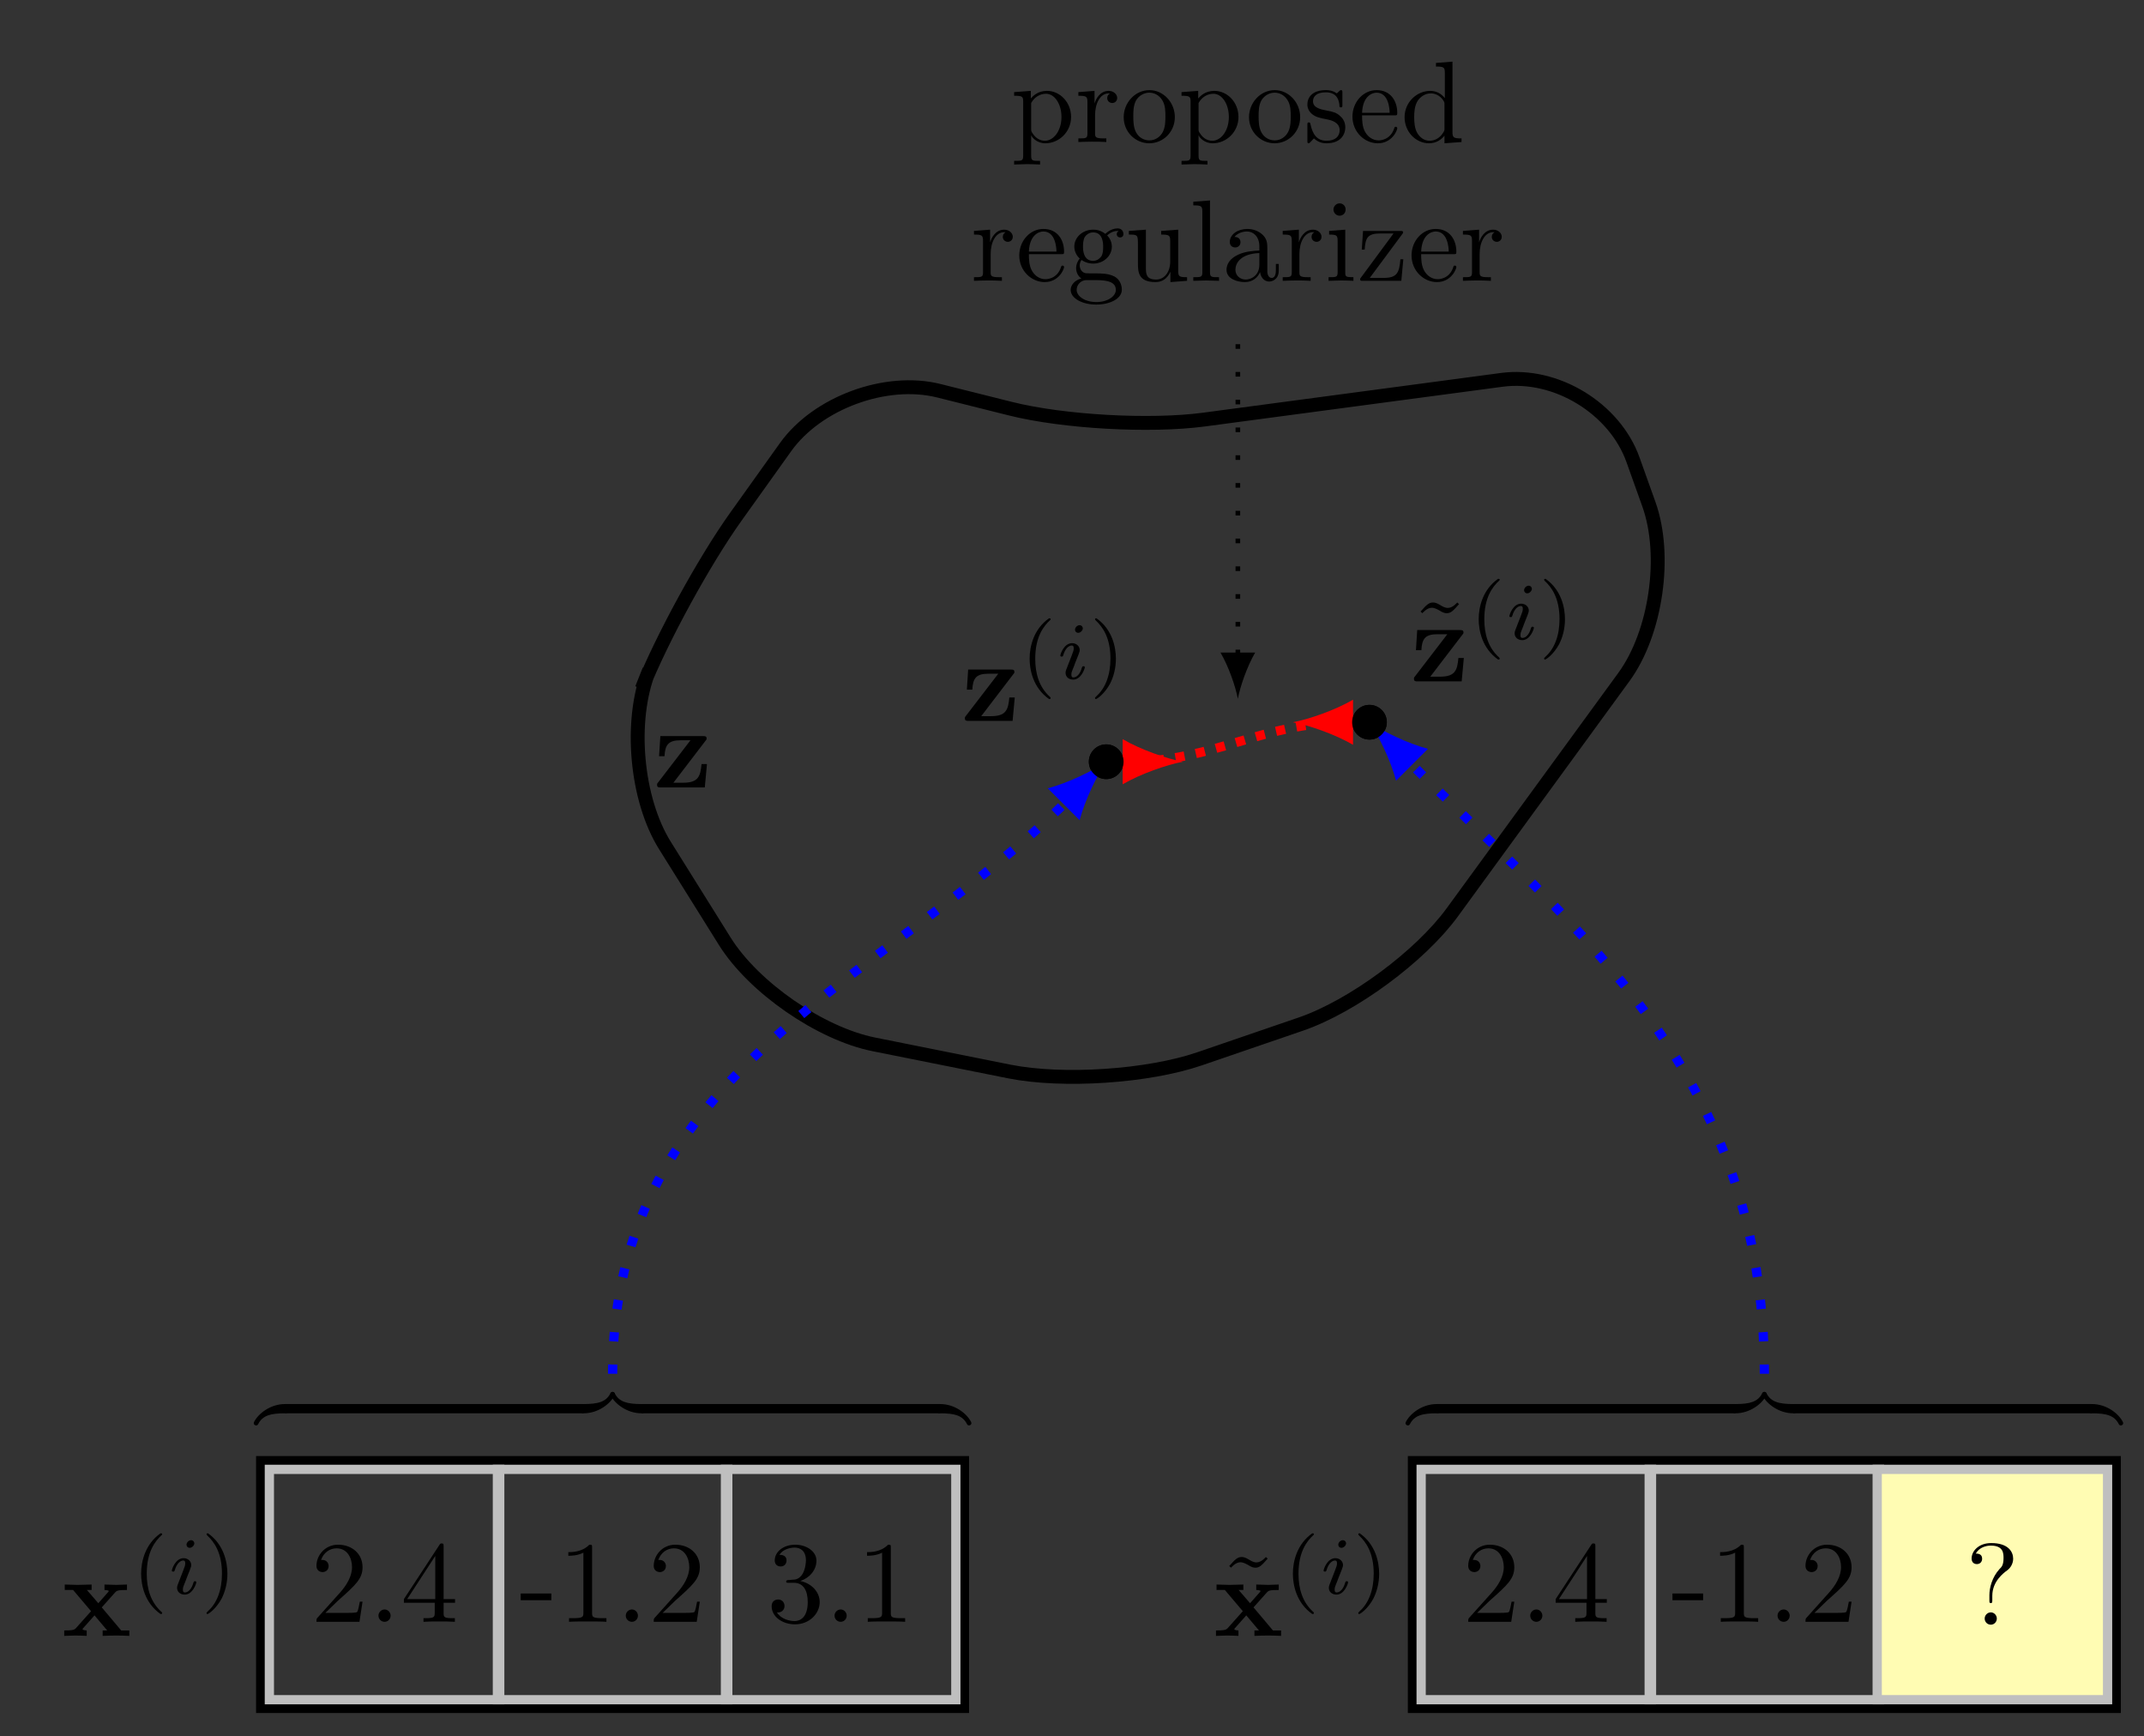 <?xml version="1.0" encoding="UTF-8"?>
<svg xmlns="http://www.w3.org/2000/svg" xmlns:xlink="http://www.w3.org/1999/xlink" width="184.685pt" height="149.534pt" viewBox="0 0 184.685 149.534" version="1.1">
<rect x="0" y="0" width="184.685" height="149.534" fill="#333333" stroke="none"/>
<defs>
<g>
<symbol overflow="visible" id="glyph0-0">
<path style="stroke:none;" d=""/>
</symbol>
<symbol overflow="visible" id="glyph0-1">
<path style="stroke:none;" d="M 4.469 -4 C 4.562 -4.109 4.578 -4.125 4.578 -4.219 C 4.578 -4.422 4.438 -4.422 4.25 -4.422 L 0.594 -4.422 L 0.484 -2.688 L 0.953 -2.688 C 1 -3.703 1.312 -4.062 2.344 -4.062 L 3.188 -4.062 L 0.406 -0.438 C 0.312 -0.328 0.312 -0.312 0.312 -0.219 C 0.312 0 0.453 0 0.641 0 L 4.422 0 L 4.609 -2.016 L 4.141 -2.016 C 4.047 -1 3.891 -0.406 2.578 -0.406 L 1.719 -0.406 Z M 4.469 -4 "/>
</symbol>
<symbol overflow="visible" id="glyph0-2">
<path style="stroke:none;" d="M 3.453 -2.453 L 4.609 -3.75 C 4.75 -3.891 4.812 -3.953 5.625 -3.953 L 5.625 -4.422 C 5.281 -4.406 4.766 -4.391 4.719 -4.391 C 4.469 -4.391 3.969 -4.422 3.688 -4.422 L 3.688 -3.953 C 3.828 -3.953 3.953 -3.938 4.062 -3.875 C 4.031 -3.812 4.031 -3.781 3.984 -3.75 L 3.156 -2.812 L 2.172 -3.953 L 2.578 -3.953 L 2.578 -4.422 C 2.312 -4.422 1.688 -4.391 1.359 -4.391 C 1.047 -4.391 0.594 -4.422 0.266 -4.422 L 0.266 -3.953 L 0.984 -3.953 L 2.531 -2.125 L 1.219 -0.656 C 1.062 -0.469 0.703 -0.469 0.219 -0.469 L 0.219 0 C 0.562 -0.016 1.094 -0.031 1.141 -0.031 C 1.391 -0.031 1.969 -0.016 2.156 0 L 2.156 -0.469 C 1.984 -0.469 1.797 -0.516 1.797 -0.578 C 1.797 -0.594 1.797 -0.594 1.859 -0.672 L 2.828 -1.766 L 3.922 -0.469 L 3.531 -0.469 L 3.531 0 C 3.797 -0.016 4.406 -0.031 4.734 -0.031 C 5.047 -0.031 5.5 -0.016 5.828 0 L 5.828 -0.469 L 5.125 -0.469 Z M 3.453 -2.453 "/>
</symbol>
<symbol overflow="visible" id="glyph1-0">
<path style="stroke:none;" d=""/>
</symbol>
<symbol overflow="visible" id="glyph1-1">
<path style="stroke:none;" d="M 2.469 -5.219 C 1.156 -4.297 0.797 -2.812 0.797 -1.75 C 0.797 -0.766 1.094 0.766 2.469 1.734 C 2.531 1.734 2.609 1.734 2.609 1.656 C 2.609 1.609 2.594 1.594 2.547 1.547 C 1.609 0.703 1.281 -0.469 1.281 -1.734 C 1.281 -3.625 2 -4.547 2.562 -5.062 C 2.594 -5.094 2.609 -5.109 2.609 -5.141 C 2.609 -5.219 2.531 -5.219 2.469 -5.219 Z M 2.469 -5.219 "/>
</symbol>
<symbol overflow="visible" id="glyph1-2">
<path style="stroke:none;" d="M 0.625 -5.219 C 0.578 -5.219 0.5 -5.219 0.5 -5.141 C 0.5 -5.109 0.516 -5.094 0.562 -5.031 C 1.156 -4.484 1.828 -3.547 1.828 -1.75 C 1.828 -0.297 1.375 0.812 0.625 1.484 C 0.5 1.609 0.5 1.609 0.5 1.656 C 0.5 1.688 0.516 1.734 0.578 1.734 C 0.672 1.734 1.328 1.281 1.797 0.406 C 2.094 -0.172 2.297 -0.922 2.297 -1.734 C 2.297 -2.719 2 -4.25 0.625 -5.219 Z M 0.625 -5.219 "/>
</symbol>
<symbol overflow="visible" id="glyph2-0">
<path style="stroke:none;" d=""/>
</symbol>
<symbol overflow="visible" id="glyph2-1">
<path style="stroke:none;" d="M 2.266 -4.359 C 2.266 -4.469 2.172 -4.625 1.984 -4.625 C 1.797 -4.625 1.594 -4.438 1.594 -4.234 C 1.594 -4.125 1.672 -3.969 1.875 -3.969 C 2.062 -3.969 2.266 -4.172 2.266 -4.359 Z M 0.844 -0.812 C 0.812 -0.719 0.781 -0.641 0.781 -0.516 C 0.781 -0.188 1.047 0.062 1.438 0.062 C 2.125 0.062 2.438 -0.891 2.438 -1 C 2.438 -1.094 2.344 -1.094 2.328 -1.094 C 2.234 -1.094 2.219 -1.047 2.188 -0.969 C 2.031 -0.406 1.734 -0.125 1.453 -0.125 C 1.312 -0.125 1.281 -0.219 1.281 -0.375 C 1.281 -0.531 1.328 -0.656 1.391 -0.812 C 1.469 -1 1.547 -1.188 1.609 -1.375 C 1.672 -1.547 1.938 -2.172 1.953 -2.266 C 1.984 -2.328 2 -2.406 2 -2.484 C 2 -2.812 1.719 -3.078 1.344 -3.078 C 0.641 -3.078 0.328 -2.125 0.328 -2 C 0.328 -1.922 0.422 -1.922 0.453 -1.922 C 0.547 -1.922 0.547 -1.953 0.578 -2.031 C 0.75 -2.625 1.062 -2.875 1.312 -2.875 C 1.422 -2.875 1.484 -2.828 1.484 -2.641 C 1.484 -2.469 1.453 -2.375 1.281 -1.938 Z M 0.844 -0.812 "/>
</symbol>
<symbol overflow="visible" id="glyph3-0">
<path style="stroke:none;" d=""/>
</symbol>
<symbol overflow="visible" id="glyph3-1">
<path style="stroke:none;" d="M 4.141 -6.516 L 3.984 -6.656 C 3.984 -6.656 3.609 -6.188 3.172 -6.188 C 2.938 -6.188 2.688 -6.328 2.516 -6.438 C 2.25 -6.594 2.078 -6.656 1.906 -6.656 C 1.531 -6.656 1.328 -6.438 0.828 -5.875 L 0.984 -5.734 C 0.984 -5.734 1.359 -6.203 1.797 -6.203 C 2.031 -6.203 2.281 -6.062 2.453 -5.969 C 2.719 -5.797 2.906 -5.734 3.078 -5.734 C 3.453 -5.734 3.641 -5.953 4.141 -6.516 Z M 4.141 -6.516 "/>
</symbol>
<symbol overflow="visible" id="glyph3-2">
<path style="stroke:none;" d="M 1.266 -0.766 L 2.328 -1.797 C 3.875 -3.172 4.469 -3.703 4.469 -4.703 C 4.469 -5.844 3.578 -6.641 2.359 -6.641 C 1.234 -6.641 0.5 -5.719 0.5 -4.828 C 0.5 -4.281 1 -4.281 1.031 -4.281 C 1.203 -4.281 1.547 -4.391 1.547 -4.812 C 1.547 -5.062 1.359 -5.328 1.016 -5.328 C 0.938 -5.328 0.922 -5.328 0.891 -5.312 C 1.109 -5.969 1.656 -6.328 2.234 -6.328 C 3.141 -6.328 3.562 -5.516 3.562 -4.703 C 3.562 -3.906 3.078 -3.125 2.516 -2.5 L 0.609 -0.375 C 0.5 -0.266 0.5 -0.234 0.5 0 L 4.203 0 L 4.469 -1.734 L 4.234 -1.734 C 4.172 -1.438 4.109 -1 4 -0.844 C 3.938 -0.766 3.281 -0.766 3.062 -0.766 Z M 1.266 -0.766 "/>
</symbol>
<symbol overflow="visible" id="glyph3-3">
<path style="stroke:none;" d="M 1.906 -0.531 C 1.906 -0.812 1.672 -1.062 1.391 -1.062 C 1.094 -1.062 0.859 -0.812 0.859 -0.531 C 0.859 -0.234 1.094 0 1.391 0 C 1.672 0 1.906 -0.234 1.906 -0.531 Z M 1.906 -0.531 "/>
</symbol>
<symbol overflow="visible" id="glyph3-4">
<path style="stroke:none;" d="M 2.938 -1.641 L 2.938 -0.781 C 2.938 -0.422 2.906 -0.312 2.172 -0.312 L 1.969 -0.312 L 1.969 0 C 2.375 -0.031 2.891 -0.031 3.312 -0.031 C 3.734 -0.031 4.25 -0.031 4.672 0 L 4.672 -0.312 L 4.453 -0.312 C 3.719 -0.312 3.703 -0.422 3.703 -0.781 L 3.703 -1.641 L 4.688 -1.641 L 4.688 -1.953 L 3.703 -1.953 L 3.703 -6.484 C 3.703 -6.688 3.703 -6.75 3.531 -6.75 C 3.453 -6.75 3.422 -6.75 3.344 -6.625 L 0.281 -1.953 L 0.281 -1.641 Z M 2.984 -1.953 L 0.562 -1.953 L 2.984 -5.672 Z M 2.984 -1.953 "/>
</symbol>
<symbol overflow="visible" id="glyph3-5">
<path style="stroke:none;" d="M 2.75 -1.859 L 2.75 -2.438 L 0.109 -2.438 L 0.109 -1.859 Z M 2.75 -1.859 "/>
</symbol>
<symbol overflow="visible" id="glyph3-6">
<path style="stroke:none;" d="M 2.938 -6.375 C 2.938 -6.625 2.938 -6.641 2.703 -6.641 C 2.078 -6 1.203 -6 0.891 -6 L 0.891 -5.688 C 1.094 -5.688 1.672 -5.688 2.188 -5.953 L 2.188 -0.781 C 2.188 -0.422 2.156 -0.312 1.266 -0.312 L 0.953 -0.312 L 0.953 0 C 1.297 -0.031 2.156 -0.031 2.562 -0.031 C 2.953 -0.031 3.828 -0.031 4.172 0 L 4.172 -0.312 L 3.859 -0.312 C 2.953 -0.312 2.938 -0.422 2.938 -0.781 Z M 2.938 -6.375 "/>
</symbol>
<symbol overflow="visible" id="glyph3-7">
<path style="stroke:none;" d="M 2.891 -3.516 C 3.703 -3.781 4.281 -4.469 4.281 -5.266 C 4.281 -6.078 3.406 -6.641 2.453 -6.641 C 1.453 -6.641 0.688 -6.047 0.688 -5.281 C 0.688 -4.953 0.906 -4.766 1.203 -4.766 C 1.5 -4.766 1.703 -4.984 1.703 -5.281 C 1.703 -5.766 1.234 -5.766 1.094 -5.766 C 1.391 -6.266 2.047 -6.391 2.406 -6.391 C 2.828 -6.391 3.375 -6.172 3.375 -5.281 C 3.375 -5.156 3.344 -4.578 3.094 -4.141 C 2.797 -3.656 2.453 -3.625 2.203 -3.625 C 2.125 -3.609 1.891 -3.594 1.812 -3.594 C 1.734 -3.578 1.672 -3.562 1.672 -3.469 C 1.672 -3.359 1.734 -3.359 1.906 -3.359 L 2.344 -3.359 C 3.156 -3.359 3.531 -2.688 3.531 -1.703 C 3.531 -0.344 2.844 -0.062 2.406 -0.062 C 1.969 -0.062 1.219 -0.234 0.875 -0.812 C 1.219 -0.766 1.531 -0.984 1.531 -1.359 C 1.531 -1.719 1.266 -1.922 0.984 -1.922 C 0.734 -1.922 0.422 -1.781 0.422 -1.344 C 0.422 -0.438 1.344 0.219 2.438 0.219 C 3.656 0.219 4.562 -0.688 4.562 -1.703 C 4.562 -2.516 3.922 -3.297 2.891 -3.516 Z M 2.891 -3.516 "/>
</symbol>
<symbol overflow="visible" id="glyph3-8">
<path style="stroke:none;" d="M 2.344 -2.484 C 2.344 -3.734 3.312 -4.453 3.656 -4.703 C 3.922 -4.906 4.141 -5.266 4.141 -5.688 C 4.141 -6.266 3.734 -7.031 2.25 -7.031 C 1.172 -7.031 0.562 -6.344 0.562 -5.703 C 0.562 -5.359 0.781 -5.219 1.016 -5.219 C 1.297 -5.219 1.469 -5.422 1.469 -5.688 C 1.469 -6.125 1.062 -6.125 0.922 -6.125 C 1.219 -6.656 1.797 -6.812 2.219 -6.812 C 3.312 -6.812 3.312 -6.125 3.312 -5.734 C 3.312 -5.156 3.156 -4.969 2.969 -4.797 C 2.312 -4.078 2.094 -3.156 2.094 -2.547 L 2.094 -2.109 C 2.094 -1.922 2.094 -1.859 2.219 -1.859 C 2.344 -1.859 2.344 -1.953 2.344 -2.141 Z M 2.734 -0.531 C 2.734 -0.812 2.5 -1.062 2.219 -1.062 C 1.922 -1.062 1.688 -0.812 1.688 -0.531 C 1.688 -0.234 1.922 0 2.219 0 C 2.5 0 2.734 -0.234 2.734 -0.531 Z M 2.734 -0.531 "/>
</symbol>
<symbol overflow="visible" id="glyph3-9">
<path style="stroke:none;" d="M 1.719 -3.75 L 1.719 -4.406 L 0.281 -4.297 L 0.281 -3.984 C 0.984 -3.984 1.062 -3.922 1.062 -3.484 L 1.062 1.172 C 1.062 1.625 0.953 1.625 0.281 1.625 L 0.281 1.938 C 0.625 1.922 1.141 1.906 1.391 1.906 C 1.672 1.906 2.172 1.922 2.516 1.938 L 2.516 1.625 C 1.859 1.625 1.75 1.625 1.75 1.172 L 1.75 -0.594 C 1.797 -0.422 2.219 0.109 2.969 0.109 C 4.156 0.109 5.188 -0.875 5.188 -2.156 C 5.188 -3.422 4.234 -4.406 3.109 -4.406 C 2.328 -4.406 1.906 -3.969 1.719 -3.75 Z M 1.75 -1.141 L 1.75 -3.359 C 2.031 -3.875 2.516 -4.156 3.031 -4.156 C 3.766 -4.156 4.359 -3.281 4.359 -2.156 C 4.359 -0.953 3.672 -0.109 2.938 -0.109 C 2.531 -0.109 2.156 -0.312 1.891 -0.719 C 1.75 -0.922 1.75 -0.938 1.75 -1.141 Z M 1.75 -1.141 "/>
</symbol>
<symbol overflow="visible" id="glyph3-10">
<path style="stroke:none;" d="M 1.672 -3.312 L 1.672 -4.406 L 0.281 -4.297 L 0.281 -3.984 C 0.984 -3.984 1.062 -3.922 1.062 -3.422 L 1.062 -0.75 C 1.062 -0.312 0.953 -0.312 0.281 -0.312 L 0.281 0 C 0.672 -0.016 1.141 -0.031 1.422 -0.031 C 1.812 -0.031 2.281 -0.031 2.688 0 L 2.688 -0.312 L 2.469 -0.312 C 1.734 -0.312 1.719 -0.422 1.719 -0.781 L 1.719 -2.312 C 1.719 -3.297 2.141 -4.188 2.891 -4.188 C 2.953 -4.188 2.984 -4.188 3 -4.172 C 2.969 -4.172 2.766 -4.047 2.766 -3.781 C 2.766 -3.516 2.984 -3.359 3.203 -3.359 C 3.375 -3.359 3.625 -3.484 3.625 -3.797 C 3.625 -4.109 3.312 -4.406 2.891 -4.406 C 2.156 -4.406 1.797 -3.734 1.672 -3.312 Z M 1.672 -3.312 "/>
</symbol>
<symbol overflow="visible" id="glyph3-11">
<path style="stroke:none;" d="M 4.688 -2.141 C 4.688 -3.406 3.703 -4.469 2.5 -4.469 C 1.25 -4.469 0.281 -3.375 0.281 -2.141 C 0.281 -0.844 1.312 0.109 2.484 0.109 C 3.688 0.109 4.688 -0.875 4.688 -2.141 Z M 2.5 -0.141 C 2.062 -0.141 1.625 -0.344 1.359 -0.812 C 1.109 -1.25 1.109 -1.859 1.109 -2.219 C 1.109 -2.609 1.109 -3.141 1.344 -3.578 C 1.609 -4.031 2.078 -4.25 2.484 -4.25 C 2.922 -4.25 3.344 -4.031 3.609 -3.594 C 3.875 -3.172 3.875 -2.594 3.875 -2.219 C 3.875 -1.859 3.875 -1.312 3.656 -0.875 C 3.422 -0.422 2.984 -0.141 2.5 -0.141 Z M 2.5 -0.141 "/>
</symbol>
<symbol overflow="visible" id="glyph3-12">
<path style="stroke:none;" d="M 2.078 -1.938 C 2.297 -1.891 3.109 -1.734 3.109 -1.016 C 3.109 -0.516 2.766 -0.109 1.984 -0.109 C 1.141 -0.109 0.781 -0.672 0.594 -1.531 C 0.562 -1.656 0.562 -1.688 0.453 -1.688 C 0.328 -1.688 0.328 -1.625 0.328 -1.453 L 0.328 -0.125 C 0.328 0.047 0.328 0.109 0.438 0.109 C 0.484 0.109 0.5 0.094 0.688 -0.094 C 0.703 -0.109 0.703 -0.125 0.891 -0.312 C 1.328 0.094 1.781 0.109 1.984 0.109 C 3.125 0.109 3.594 -0.562 3.594 -1.281 C 3.594 -1.797 3.297 -2.109 3.172 -2.219 C 2.844 -2.547 2.453 -2.625 2.031 -2.703 C 1.469 -2.812 0.812 -2.938 0.812 -3.516 C 0.812 -3.875 1.062 -4.281 1.922 -4.281 C 3.016 -4.281 3.078 -3.375 3.094 -3.078 C 3.094 -2.984 3.188 -2.984 3.203 -2.984 C 3.344 -2.984 3.344 -3.031 3.344 -3.219 L 3.344 -4.234 C 3.344 -4.391 3.344 -4.469 3.234 -4.469 C 3.188 -4.469 3.156 -4.469 3.031 -4.344 C 3 -4.312 2.906 -4.219 2.859 -4.188 C 2.484 -4.469 2.078 -4.469 1.922 -4.469 C 0.703 -4.469 0.328 -3.797 0.328 -3.234 C 0.328 -2.891 0.484 -2.609 0.75 -2.391 C 1.078 -2.141 1.359 -2.078 2.078 -1.938 Z M 2.078 -1.938 "/>
</symbol>
<symbol overflow="visible" id="glyph3-13">
<path style="stroke:none;" d="M 1.109 -2.516 C 1.172 -4 2.016 -4.25 2.359 -4.25 C 3.375 -4.25 3.484 -2.906 3.484 -2.516 Z M 1.109 -2.297 L 3.891 -2.297 C 4.109 -2.297 4.141 -2.297 4.141 -2.516 C 4.141 -3.5 3.594 -4.469 2.359 -4.469 C 1.203 -4.469 0.281 -3.438 0.281 -2.188 C 0.281 -0.859 1.328 0.109 2.469 0.109 C 3.688 0.109 4.141 -1 4.141 -1.188 C 4.141 -1.281 4.062 -1.312 4 -1.312 C 3.922 -1.312 3.891 -1.25 3.875 -1.172 C 3.531 -0.141 2.625 -0.141 2.531 -0.141 C 2.031 -0.141 1.641 -0.438 1.406 -0.812 C 1.109 -1.281 1.109 -1.938 1.109 -2.297 Z M 1.109 -2.297 "/>
</symbol>
<symbol overflow="visible" id="glyph3-14">
<path style="stroke:none;" d="M 3.781 -0.547 L 3.781 0.109 L 5.25 0 L 5.25 -0.312 C 4.562 -0.312 4.469 -0.375 4.469 -0.875 L 4.469 -6.922 L 3.047 -6.812 L 3.047 -6.5 C 3.734 -6.5 3.812 -6.438 3.812 -5.938 L 3.812 -3.781 C 3.531 -4.141 3.094 -4.406 2.562 -4.406 C 1.391 -4.406 0.344 -3.422 0.344 -2.141 C 0.344 -0.875 1.312 0.109 2.453 0.109 C 3.094 0.109 3.531 -0.234 3.781 -0.547 Z M 3.781 -3.219 L 3.781 -1.172 C 3.781 -1 3.781 -0.984 3.672 -0.812 C 3.375 -0.328 2.938 -0.109 2.5 -0.109 C 2.047 -0.109 1.688 -0.375 1.453 -0.75 C 1.203 -1.156 1.172 -1.719 1.172 -2.141 C 1.172 -2.5 1.188 -3.094 1.469 -3.547 C 1.688 -3.859 2.062 -4.188 2.609 -4.188 C 2.953 -4.188 3.375 -4.031 3.672 -3.594 C 3.781 -3.422 3.781 -3.406 3.781 -3.219 Z M 3.781 -3.219 "/>
</symbol>
<symbol overflow="visible" id="glyph3-15">
<path style="stroke:none;" d="M 2.219 -1.719 C 1.344 -1.719 1.344 -2.719 1.344 -2.938 C 1.344 -3.203 1.359 -3.531 1.5 -3.781 C 1.578 -3.891 1.812 -4.172 2.219 -4.172 C 3.078 -4.172 3.078 -3.188 3.078 -2.953 C 3.078 -2.688 3.078 -2.359 2.922 -2.109 C 2.844 -2 2.609 -1.719 2.219 -1.719 Z M 1.062 -1.328 C 1.062 -1.359 1.062 -1.594 1.219 -1.797 C 1.609 -1.516 2.031 -1.484 2.219 -1.484 C 3.141 -1.484 3.828 -2.172 3.828 -2.938 C 3.828 -3.312 3.672 -3.672 3.422 -3.906 C 3.781 -4.25 4.141 -4.297 4.312 -4.297 C 4.344 -4.297 4.391 -4.297 4.422 -4.281 C 4.312 -4.25 4.25 -4.141 4.25 -4.016 C 4.25 -3.844 4.391 -3.734 4.547 -3.734 C 4.641 -3.734 4.828 -3.797 4.828 -4.031 C 4.828 -4.203 4.719 -4.516 4.328 -4.516 C 4.125 -4.516 3.688 -4.453 3.266 -4.047 C 2.844 -4.375 2.438 -4.406 2.219 -4.406 C 1.281 -4.406 0.594 -3.719 0.594 -2.953 C 0.594 -2.516 0.812 -2.141 1.062 -1.922 C 0.938 -1.781 0.75 -1.453 0.75 -1.094 C 0.75 -0.781 0.891 -0.406 1.203 -0.203 C 0.594 -0.047 0.281 0.391 0.281 0.781 C 0.281 1.5 1.266 2.047 2.484 2.047 C 3.656 2.047 4.688 1.547 4.688 0.766 C 4.688 0.422 4.562 -0.094 4.047 -0.375 C 3.516 -0.641 2.938 -0.641 2.328 -0.641 C 2.078 -0.641 1.656 -0.641 1.578 -0.656 C 1.266 -0.703 1.062 -1 1.062 -1.328 Z M 2.5 1.828 C 1.484 1.828 0.797 1.312 0.797 0.781 C 0.797 0.328 1.172 -0.047 1.609 -0.062 L 2.203 -0.062 C 3.062 -0.062 4.172 -0.062 4.172 0.781 C 4.172 1.328 3.469 1.828 2.5 1.828 Z M 2.5 1.828 "/>
</symbol>
<symbol overflow="visible" id="glyph3-16">
<path style="stroke:none;" d="M 3.891 -0.781 L 3.891 0.109 L 5.328 0 L 5.328 -0.312 C 4.641 -0.312 4.562 -0.375 4.562 -0.875 L 4.562 -4.406 L 3.094 -4.297 L 3.094 -3.984 C 3.781 -3.984 3.875 -3.922 3.875 -3.422 L 3.875 -1.656 C 3.875 -0.781 3.391 -0.109 2.656 -0.109 C 1.828 -0.109 1.781 -0.578 1.781 -1.094 L 1.781 -4.406 L 0.312 -4.297 L 0.312 -3.984 C 1.094 -3.984 1.094 -3.953 1.094 -3.078 L 1.094 -1.578 C 1.094 -0.797 1.094 0.109 2.609 0.109 C 3.172 0.109 3.609 -0.172 3.891 -0.781 Z M 3.891 -0.781 "/>
</symbol>
<symbol overflow="visible" id="glyph3-17">
<path style="stroke:none;" d="M 1.766 -6.922 L 0.328 -6.812 L 0.328 -6.5 C 1.031 -6.5 1.109 -6.438 1.109 -5.938 L 1.109 -0.75 C 1.109 -0.312 1 -0.312 0.328 -0.312 L 0.328 0 C 0.656 -0.016 1.188 -0.031 1.438 -0.031 C 1.688 -0.031 2.172 -0.016 2.547 0 L 2.547 -0.312 C 1.875 -0.312 1.766 -0.312 1.766 -0.75 Z M 1.766 -6.922 "/>
</symbol>
<symbol overflow="visible" id="glyph3-18">
<path style="stroke:none;" d="M 3.312 -0.75 C 3.359 -0.359 3.625 0.062 4.094 0.062 C 4.312 0.062 4.922 -0.078 4.922 -0.891 L 4.922 -1.453 L 4.672 -1.453 L 4.672 -0.891 C 4.672 -0.312 4.422 -0.25 4.312 -0.25 C 3.984 -0.25 3.938 -0.703 3.938 -0.75 L 3.938 -2.734 C 3.938 -3.156 3.938 -3.547 3.578 -3.922 C 3.188 -4.312 2.688 -4.469 2.219 -4.469 C 1.391 -4.469 0.703 -4 0.703 -3.344 C 0.703 -3.047 0.906 -2.875 1.172 -2.875 C 1.453 -2.875 1.625 -3.078 1.625 -3.328 C 1.625 -3.453 1.578 -3.781 1.109 -3.781 C 1.391 -4.141 1.875 -4.25 2.188 -4.25 C 2.688 -4.25 3.25 -3.859 3.25 -2.969 L 3.25 -2.609 C 2.734 -2.578 2.047 -2.547 1.422 -2.25 C 0.672 -1.906 0.422 -1.391 0.422 -0.953 C 0.422 -0.141 1.391 0.109 2.016 0.109 C 2.672 0.109 3.125 -0.297 3.312 -0.75 Z M 3.25 -2.391 L 3.25 -1.391 C 3.25 -0.453 2.531 -0.109 2.078 -0.109 C 1.594 -0.109 1.188 -0.453 1.188 -0.953 C 1.188 -1.5 1.609 -2.328 3.25 -2.391 Z M 3.25 -2.391 "/>
</symbol>
<symbol overflow="visible" id="glyph3-19">
<path style="stroke:none;" d="M 1.766 -4.406 L 0.375 -4.297 L 0.375 -3.984 C 1.016 -3.984 1.109 -3.922 1.109 -3.438 L 1.109 -0.75 C 1.109 -0.312 1 -0.312 0.328 -0.312 L 0.328 0 C 0.641 -0.016 1.188 -0.031 1.422 -0.031 C 1.781 -0.031 2.125 -0.016 2.469 0 L 2.469 -0.312 C 1.797 -0.312 1.766 -0.359 1.766 -0.75 Z M 1.797 -6.141 C 1.797 -6.453 1.562 -6.672 1.281 -6.672 C 0.969 -6.672 0.75 -6.406 0.75 -6.141 C 0.75 -5.875 0.969 -5.609 1.281 -5.609 C 1.562 -5.609 1.797 -5.828 1.797 -6.141 Z M 1.797 -6.141 "/>
</symbol>
<symbol overflow="visible" id="glyph3-20">
<path style="stroke:none;" d="M 3.891 -4 C 3.984 -4.109 3.984 -4.125 3.984 -4.172 C 3.984 -4.297 3.891 -4.297 3.719 -4.297 L 0.531 -4.297 L 0.422 -2.688 L 0.672 -2.688 C 0.734 -3.703 0.922 -4.078 2.016 -4.078 L 3.156 -4.078 L 0.375 -0.312 C 0.281 -0.203 0.281 -0.188 0.281 -0.141 C 0.281 0 0.344 0 0.531 0 L 3.828 0 L 4 -1.859 L 3.75 -1.859 C 3.656 -0.688 3.453 -0.25 2.297 -0.25 L 1.109 -0.25 Z M 3.891 -4 "/>
</symbol>
</g>
</defs>
<g id="surface1">
<path style=" stroke:none;fill-rule:nonzero;fill:rgb(0%,0%,0%);fill-opacity:1;" d="M 96.785 65.609 C 96.785 64.781 96.113 64.113 95.289 64.113 C 94.465 64.113 93.793 64.781 93.793 65.609 C 93.793 66.434 94.465 67.102 95.289 67.102 C 96.113 67.102 96.785 66.434 96.785 65.609 Z M 96.785 65.609 "/>
<g style="fill:rgb(0%,0%,0%);fill-opacity:1;">
  <use xlink:href="#glyph0-1" x="82.803" y="62.089"/>
</g>
<g style="fill:rgb(0%,0%,0%);fill-opacity:1;">
  <use xlink:href="#glyph1-1" x="87.895" y="58.473"/>
</g>
<g style="fill:rgb(0%,0%,0%);fill-opacity:1;">
  <use xlink:href="#glyph2-1" x="91.008" y="58.473"/>
</g>
<g style="fill:rgb(0%,0%,0%);fill-opacity:1;">
  <use xlink:href="#glyph1-2" x="93.827" y="58.473"/>
</g>
<path style=" stroke:none;fill-rule:nonzero;fill:rgb(0%,0%,0%);fill-opacity:1;" d="M 119.461 62.207 C 119.461 61.383 118.793 60.711 117.965 60.711 C 117.141 60.711 116.473 61.383 116.473 62.207 C 116.473 63.031 117.141 63.699 117.965 63.699 C 118.793 63.699 119.461 63.031 119.461 62.207 Z M 119.461 62.207 "/>
<g style="fill:rgb(0%,0%,0%);fill-opacity:1;">
  <use xlink:href="#glyph3-1" x="121.541" y="58.549"/>
</g>
<g style="fill:rgb(0%,0%,0%);fill-opacity:1;">
  <use xlink:href="#glyph0-1" x="121.486" y="58.687"/>
</g>
<g style="fill:rgb(0%,0%,0%);fill-opacity:1;">
  <use xlink:href="#glyph1-1" x="126.578" y="55.072"/>
</g>
<g style="fill:rgb(0%,0%,0%);fill-opacity:1;">
  <use xlink:href="#glyph2-1" x="129.691" y="55.072"/>
</g>
<g style="fill:rgb(0%,0%,0%);fill-opacity:1;">
  <use xlink:href="#glyph1-2" x="132.51" y="55.072"/>
</g>
<path style="fill:none;stroke-width:1.196;stroke-linecap:butt;stroke-linejoin:miter;stroke:rgb(0%,0%,0%);stroke-opacity:1;stroke-miterlimit:10;" d="M -39.363 7.897 L -40.008 6.28 C -38.266 10.639 -34.637 17.272 -31.91 21.092 L -27.621 27.096 C -24.891 30.917 -18.984 33.092 -14.426 31.956 L -8.25 30.409 C -3.695 29.268 3.773 28.85 8.43 29.471 L 34.09 32.893 C 38.746 33.514 43.801 30.432 45.379 26.006 L 46.746 22.182 C 48.328 17.76 47.363 11.096 44.598 7.303 L 29.813 -12.97 C 27.047 -16.767 21.203 -21.076 16.758 -22.599 L 8.043 -25.587 C 3.602 -27.111 -3.734 -27.599 -8.34 -26.681 L -20.008 -24.345 C -24.613 -23.423 -30.363 -19.451 -32.855 -15.466 L -38.012 -7.212 C -40.504 -3.228 -41.105 3.534 -39.363 7.897 Z M -39.363 7.897 " transform="matrix(1,0,0,-1,95.289,65.608)"/>
<g style="fill:rgb(0%,0%,0%);fill-opacity:1;">
  <use xlink:href="#glyph0-1" x="56.289" y="67.822"/>
</g>
<path style="fill:none;stroke-width:1.494;stroke-linecap:butt;stroke-linejoin:miter;stroke:rgb(0%,0%,0%);stroke-opacity:1;stroke-miterlimit:10;" d="M -72.484 -81.185 L -12.559 -81.185 L -12.559 -60.548 L -72.484 -60.548 Z M -72.484 -81.185 " transform="matrix(1,0,0,-1,95.289,65.608)"/>
<path style="fill:none;stroke-width:0.797;stroke-linecap:butt;stroke-linejoin:miter;stroke:rgb(75%,75%,75%);stroke-opacity:1;stroke-miterlimit:10;" d="M -9.923 -6.71 L 9.921 -6.71 L 9.921 13.13 L -9.923 13.13 Z M -9.923 -6.71 " transform="matrix(1,0,0,-1,33.126,139.685)"/>
<g style="fill:rgb(0%,0%,0%);fill-opacity:1;">
  <use xlink:href="#glyph3-2" x="26.761" y="139.685"/>
  <use xlink:href="#glyph3-3" x="31.742" y="139.685"/>
  <use xlink:href="#glyph3-4" x="34.51" y="139.685"/>
</g>
<path style="fill:none;stroke-width:0.797;stroke-linecap:butt;stroke-linejoin:miter;stroke:rgb(75%,75%,75%);stroke-opacity:1;stroke-miterlimit:10;" d="M -9.921 -6.71 L 9.922 -6.71 L 9.922 13.13 L -9.921 13.13 Z M -9.921 -6.71 " transform="matrix(1,0,0,-1,52.769,139.685)"/>
<g style="fill:rgb(0%,0%,0%);fill-opacity:1;">
  <use xlink:href="#glyph3-5" x="44.744" y="139.685"/>
  <use xlink:href="#glyph3-6" x="48.065" y="139.685"/>
  <use xlink:href="#glyph3-3" x="53.046" y="139.685"/>
  <use xlink:href="#glyph3-2" x="55.813" y="139.685"/>
</g>
<path style="fill:none;stroke-width:0.797;stroke-linecap:butt;stroke-linejoin:miter;stroke:rgb(75%,75%,75%);stroke-opacity:1;stroke-miterlimit:10;" d="M -9.921 -6.71 L 9.923 -6.71 L 9.923 13.13 L -9.921 13.13 Z M -9.921 -6.71 " transform="matrix(1,0,0,-1,72.413,139.685)"/>
<g style="fill:rgb(0%,0%,0%);fill-opacity:1;">
  <use xlink:href="#glyph3-7" x="66.048" y="139.685"/>
  <use xlink:href="#glyph3-3" x="71.029" y="139.685"/>
  <use xlink:href="#glyph3-6" x="73.797" y="139.685"/>
</g>
<path style=" stroke:none;fill-rule:nonzero;fill:rgb(0%,0%,0%);fill-opacity:1;" d="M 22.238 122.664 C 22.609 121.914 23.305 121.727 24.551 121.727 C 25.074 121.727 25.074 120.93 24.551 120.93 C 23.305 120.93 22.254 121.738 21.879 122.484 C 21.762 122.719 22.117 122.898 22.238 122.664 "/>
<path style=" stroke:none;fill-rule:nonzero;fill:rgb(0%,0%,0%);fill-opacity:1;" d="M 52.59 119.992 C 52.219 120.742 51.523 120.93 50.277 120.93 C 49.754 120.93 49.754 121.727 50.277 121.727 C 51.523 121.727 52.574 120.918 52.945 120.172 C 53.066 119.938 52.707 119.758 52.59 119.992 "/>
<path style="fill:none;stroke-width:0.797;stroke-linecap:butt;stroke-linejoin:miter;stroke:rgb(0%,0%,0%);stroke-opacity:1;stroke-miterlimit:10;" d="M -70.738 -55.72 L -45.012 -55.72 " transform="matrix(1,0,0,-1,95.289,65.608)"/>
<path style=" stroke:none;fill-rule:nonzero;fill:rgb(0%,0%,0%);fill-opacity:1;" d="M 52.59 120.172 C 52.965 120.918 54.016 121.727 55.258 121.727 C 55.785 121.727 55.785 120.93 55.258 120.93 C 54.016 120.93 53.32 120.742 52.945 119.992 C 52.828 119.758 52.473 119.938 52.59 120.172 "/>
<path style=" stroke:none;fill-rule:nonzero;fill:rgb(0%,0%,0%);fill-opacity:1;" d="M 83.656 122.484 C 83.285 121.738 82.234 120.93 80.988 120.93 C 80.461 120.93 80.461 121.727 80.988 121.727 C 82.234 121.727 82.926 121.914 83.301 122.664 C 83.418 122.898 83.773 122.719 83.656 122.484 "/>
<path style="fill:none;stroke-width:0.797;stroke-linecap:butt;stroke-linejoin:miter;stroke:rgb(0%,0%,0%);stroke-opacity:1;stroke-miterlimit:10;" d="M -40.031 -55.72 L -14.301 -55.72 " transform="matrix(1,0,0,-1,95.289,65.608)"/>
<g style="fill:rgb(0%,0%,0%);fill-opacity:1;">
  <use xlink:href="#glyph0-2" x="5.313" y="140.897"/>
</g>
<g style="fill:rgb(0%,0%,0%);fill-opacity:1;">
  <use xlink:href="#glyph1-1" x="11.36" y="137.282"/>
</g>
<g style="fill:rgb(0%,0%,0%);fill-opacity:1;">
  <use xlink:href="#glyph2-1" x="14.473" y="137.282"/>
</g>
<g style="fill:rgb(0%,0%,0%);fill-opacity:1;">
  <use xlink:href="#glyph1-2" x="17.292" y="137.282"/>
</g>
<path style="fill:none;stroke-width:1.494;stroke-linecap:butt;stroke-linejoin:miter;stroke:rgb(0%,0%,0%);stroke-opacity:1;stroke-miterlimit:10;" d="M 26.731 -81.185 L 86.656 -81.185 L 86.656 -60.548 L 26.731 -60.548 Z M 26.731 -81.185 " transform="matrix(1,0,0,-1,95.289,65.608)"/>
<path style="fill:none;stroke-width:0.797;stroke-linecap:butt;stroke-linejoin:miter;stroke:rgb(75%,75%,75%);stroke-opacity:1;stroke-miterlimit:10;" d="M -9.921 -6.71 L 9.923 -6.71 L 9.923 13.13 L -9.921 13.13 Z M -9.921 -6.71 " transform="matrix(1,0,0,-1,132.339,139.685)"/>
<g style="fill:rgb(0%,0%,0%);fill-opacity:1;">
  <use xlink:href="#glyph3-2" x="125.974" y="139.685"/>
  <use xlink:href="#glyph3-3" x="130.955" y="139.685"/>
  <use xlink:href="#glyph3-4" x="133.723" y="139.685"/>
</g>
<path style="fill:none;stroke-width:0.797;stroke-linecap:butt;stroke-linejoin:miter;stroke:rgb(75%,75%,75%);stroke-opacity:1;stroke-miterlimit:10;" d="M -9.919 -6.71 L 9.92 -6.71 L 9.92 13.13 L -9.919 13.13 Z M -9.919 -6.71 " transform="matrix(1,0,0,-1,151.982,139.685)"/>
<g style="fill:rgb(0%,0%,0%);fill-opacity:1;">
  <use xlink:href="#glyph3-5" x="143.957" y="139.685"/>
  <use xlink:href="#glyph3-6" x="147.278" y="139.685"/>
  <use xlink:href="#glyph3-3" x="152.259" y="139.685"/>
  <use xlink:href="#glyph3-2" x="155.026" y="139.685"/>
</g>
<path style="fill-rule:nonzero;fill:rgb(100%,98.47%,70.001%);fill-opacity:1;stroke-width:0.797;stroke-linecap:butt;stroke-linejoin:miter;stroke:rgb(75%,75%,75%);stroke-opacity:1;stroke-miterlimit:10;" d="M -9.922 -6.71 L 9.922 -6.71 L 9.922 13.13 L -9.922 13.13 Z M -9.922 -6.71 " transform="matrix(1,0,0,-1,171.625,139.685)"/>
<g style="fill:rgb(0%,0%,0%);fill-opacity:1;">
  <use xlink:href="#glyph3-8" x="169.273" y="139.934"/>
</g>
<path style=" stroke:none;fill-rule:nonzero;fill:rgb(0%,0%,0%);fill-opacity:1;" d="M 121.449 122.664 C 121.824 121.914 122.516 121.727 123.762 121.727 C 124.289 121.727 124.289 120.93 123.762 120.93 C 122.516 120.93 121.469 121.738 121.094 122.484 C 120.977 122.719 121.332 122.898 121.449 122.664 "/>
<path style=" stroke:none;fill-rule:nonzero;fill:rgb(0%,0%,0%);fill-opacity:1;" d="M 151.805 119.992 C 151.43 120.742 150.738 120.93 149.492 120.93 C 148.965 120.93 148.965 121.727 149.492 121.727 C 150.738 121.727 151.789 120.918 152.16 120.172 C 152.277 119.938 151.922 119.758 151.805 119.992 "/>
<path style="fill:none;stroke-width:0.797;stroke-linecap:butt;stroke-linejoin:miter;stroke:rgb(0%,0%,0%);stroke-opacity:1;stroke-miterlimit:10;" d="M 28.473 -55.72 L 54.203 -55.72 " transform="matrix(1,0,0,-1,95.289,65.608)"/>
<path style=" stroke:none;fill-rule:nonzero;fill:rgb(0%,0%,0%);fill-opacity:1;" d="M 151.805 120.172 C 152.18 120.918 153.227 121.727 154.473 121.727 C 155 121.727 155 120.93 154.473 120.93 C 153.227 120.93 152.535 120.742 152.16 119.992 C 152.043 119.758 151.688 119.938 151.805 120.172 "/>
<path style=" stroke:none;fill-rule:nonzero;fill:rgb(0%,0%,0%);fill-opacity:1;" d="M 182.871 122.484 C 182.496 121.738 181.449 120.93 180.203 120.93 C 179.676 120.93 179.676 121.727 180.203 121.727 C 181.449 121.727 182.141 121.914 182.516 122.664 C 182.633 122.898 182.988 122.719 182.871 122.484 "/>
<path style="fill:none;stroke-width:0.797;stroke-linecap:butt;stroke-linejoin:miter;stroke:rgb(0%,0%,0%);stroke-opacity:1;stroke-miterlimit:10;" d="M 59.184 -55.72 L 84.914 -55.72 " transform="matrix(1,0,0,-1,95.289,65.608)"/>
<g style="fill:rgb(0%,0%,0%);fill-opacity:1;">
  <use xlink:href="#glyph3-1" x="105.058" y="140.759"/>
</g>
<g style="fill:rgb(0%,0%,0%);fill-opacity:1;">
  <use xlink:href="#glyph0-2" x="104.526" y="140.897"/>
</g>
<g style="fill:rgb(0%,0%,0%);fill-opacity:1;">
  <use xlink:href="#glyph1-1" x="110.572" y="137.282"/>
</g>
<g style="fill:rgb(0%,0%,0%);fill-opacity:1;">
  <use xlink:href="#glyph2-1" x="113.686" y="137.282"/>
</g>
<g style="fill:rgb(0%,0%,0%);fill-opacity:1;">
  <use xlink:href="#glyph1-2" x="116.504" y="137.282"/>
</g>
<path style="fill:none;stroke-width:0.797;stroke-linecap:butt;stroke-linejoin:miter;stroke:rgb(0%,0%,100%);stroke-opacity:1;stroke-dasharray:0.797,1.993;stroke-miterlimit:10;" d="M -42.519 -52.712 C -42.519 -26.298 -18.68 -18.677 -3.297 -3.298 " transform="matrix(1,0,0,-1,95.289,65.608)"/>
<path style=" stroke:none;fill-rule:nonzero;fill:rgb(0%,0%,100%);fill-opacity:1;" d="M 95.289 65.609 C 94.129 66.402 91.992 67.441 90.254 67.898 L 93 70.645 C 93.457 68.906 94.496 66.77 95.289 65.609 "/>
<path style="fill:none;stroke-width:0.797;stroke-linecap:butt;stroke-linejoin:miter;stroke:rgb(0%,0%,100%);stroke-opacity:1;stroke-dasharray:0.797,1.993;stroke-miterlimit:10;" d="M 56.695 -52.712 C 56.695 -27.033 40.836 -14.755 25.973 0.104 " transform="matrix(1,0,0,-1,95.289,65.608)"/>
<path style=" stroke:none;fill-rule:nonzero;fill:rgb(0%,0%,100%);fill-opacity:1;" d="M 117.965 62.207 C 118.762 63.367 119.797 65.504 120.258 67.242 L 123.004 64.496 C 121.262 64.039 119.125 63 117.965 62.207 "/>
<path style="fill:none;stroke-width:0.797;stroke-linecap:butt;stroke-linejoin:miter;stroke:rgb(100%,0%,0%);stroke-opacity:1;stroke-dasharray:0.797,0.996;stroke-miterlimit:10;" d="M 20.742 3.401 C 13.399 3.401 9.277 -0.001 1.934 -0.001 " transform="matrix(1,0,0,-1,95.289,65.608)"/>
<path style=" stroke:none;fill-rule:nonzero;fill:rgb(100%,0%,0%);fill-opacity:1;" d="M 111.367 62.207 C 112.75 61.949 114.996 61.172 116.551 60.266 L 116.551 64.148 C 114.996 63.242 112.75 62.465 111.367 62.207 "/>
<path style=" stroke:none;fill-rule:nonzero;fill:rgb(100%,0%,0%);fill-opacity:1;" d="M 101.887 65.609 C 100.504 65.867 98.262 66.645 96.707 67.551 L 96.707 63.664 C 98.262 64.57 100.504 65.348 101.887 65.609 "/>
<g style="fill:rgb(0%,0%,0%);fill-opacity:1;">
  <use xlink:href="#glyph3-9" x="87.076" y="12.232"/>
  <use xlink:href="#glyph3-10" x="92.611" y="12.232"/>
  <use xlink:href="#glyph3-11" x="96.514" y="12.232"/>
  <use xlink:href="#glyph3-9" x="101.495" y="12.232"/>
</g>
<g style="fill:rgb(0%,0%,0%);fill-opacity:1;">
  <use xlink:href="#glyph3-11" x="107.309" y="12.232"/>
  <use xlink:href="#glyph3-12" x="112.29" y="12.232"/>
  <use xlink:href="#glyph3-13" x="116.22" y="12.232"/>
  <use xlink:href="#glyph3-14" x="120.647" y="12.232"/>
</g>
<g style="fill:rgb(0%,0%,0%);fill-opacity:1;">
  <use xlink:href="#glyph3-10" x="83.617" y="24.187"/>
  <use xlink:href="#glyph3-13" x="87.519" y="24.187"/>
  <use xlink:href="#glyph3-15" x="91.947" y="24.187"/>
  <use xlink:href="#glyph3-16" x="96.928" y="24.187"/>
  <use xlink:href="#glyph3-17" x="102.463" y="24.187"/>
  <use xlink:href="#glyph3-18" x="105.231" y="24.187"/>
  <use xlink:href="#glyph3-10" x="110.212" y="24.187"/>
  <use xlink:href="#glyph3-19" x="114.115" y="24.187"/>
  <use xlink:href="#glyph3-20" x="116.882" y="24.187"/>
  <use xlink:href="#glyph3-13" x="121.31" y="24.187"/>
  <use xlink:href="#glyph3-10" x="125.737" y="24.187"/>
</g>
<path style="fill:none;stroke-width:0.399;stroke-linecap:butt;stroke-linejoin:miter;stroke:rgb(0%,0%,0%);stroke-opacity:1;stroke-dasharray:0.399,1.993;stroke-miterlimit:10;" d="M 11.34 35.963 L 11.34 9.006 " transform="matrix(1,0,0,-1,95.289,65.608)"/>
<path style=" stroke:none;fill-rule:nonzero;fill:rgb(0%,0%,0%);fill-opacity:1;" d="M 106.629 60.188 C 106.828 59.125 107.426 57.398 108.121 56.203 L 105.133 56.203 C 105.832 57.398 106.43 59.125 106.629 60.188 "/>
<path style=" stroke:none;fill-rule:nonzero;fill:rgb(0%,0%,0%);fill-opacity:1;" d="M 96.785 65.609 C 96.785 64.781 96.113 64.113 95.289 64.113 C 94.465 64.113 93.793 64.781 93.793 65.609 C 93.793 66.434 94.465 67.102 95.289 67.102 C 96.113 67.102 96.785 66.434 96.785 65.609 Z M 96.785 65.609 "/>
<path style=" stroke:none;fill-rule:nonzero;fill:rgb(0%,0%,0%);fill-opacity:1;" d="M 119.461 62.207 C 119.461 61.383 118.793 60.711 117.965 60.711 C 117.141 60.711 116.473 61.383 116.473 62.207 C 116.473 63.031 117.141 63.699 117.965 63.699 C 118.793 63.699 119.461 63.031 119.461 62.207 Z M 119.461 62.207 "/>
</g>
</svg>
